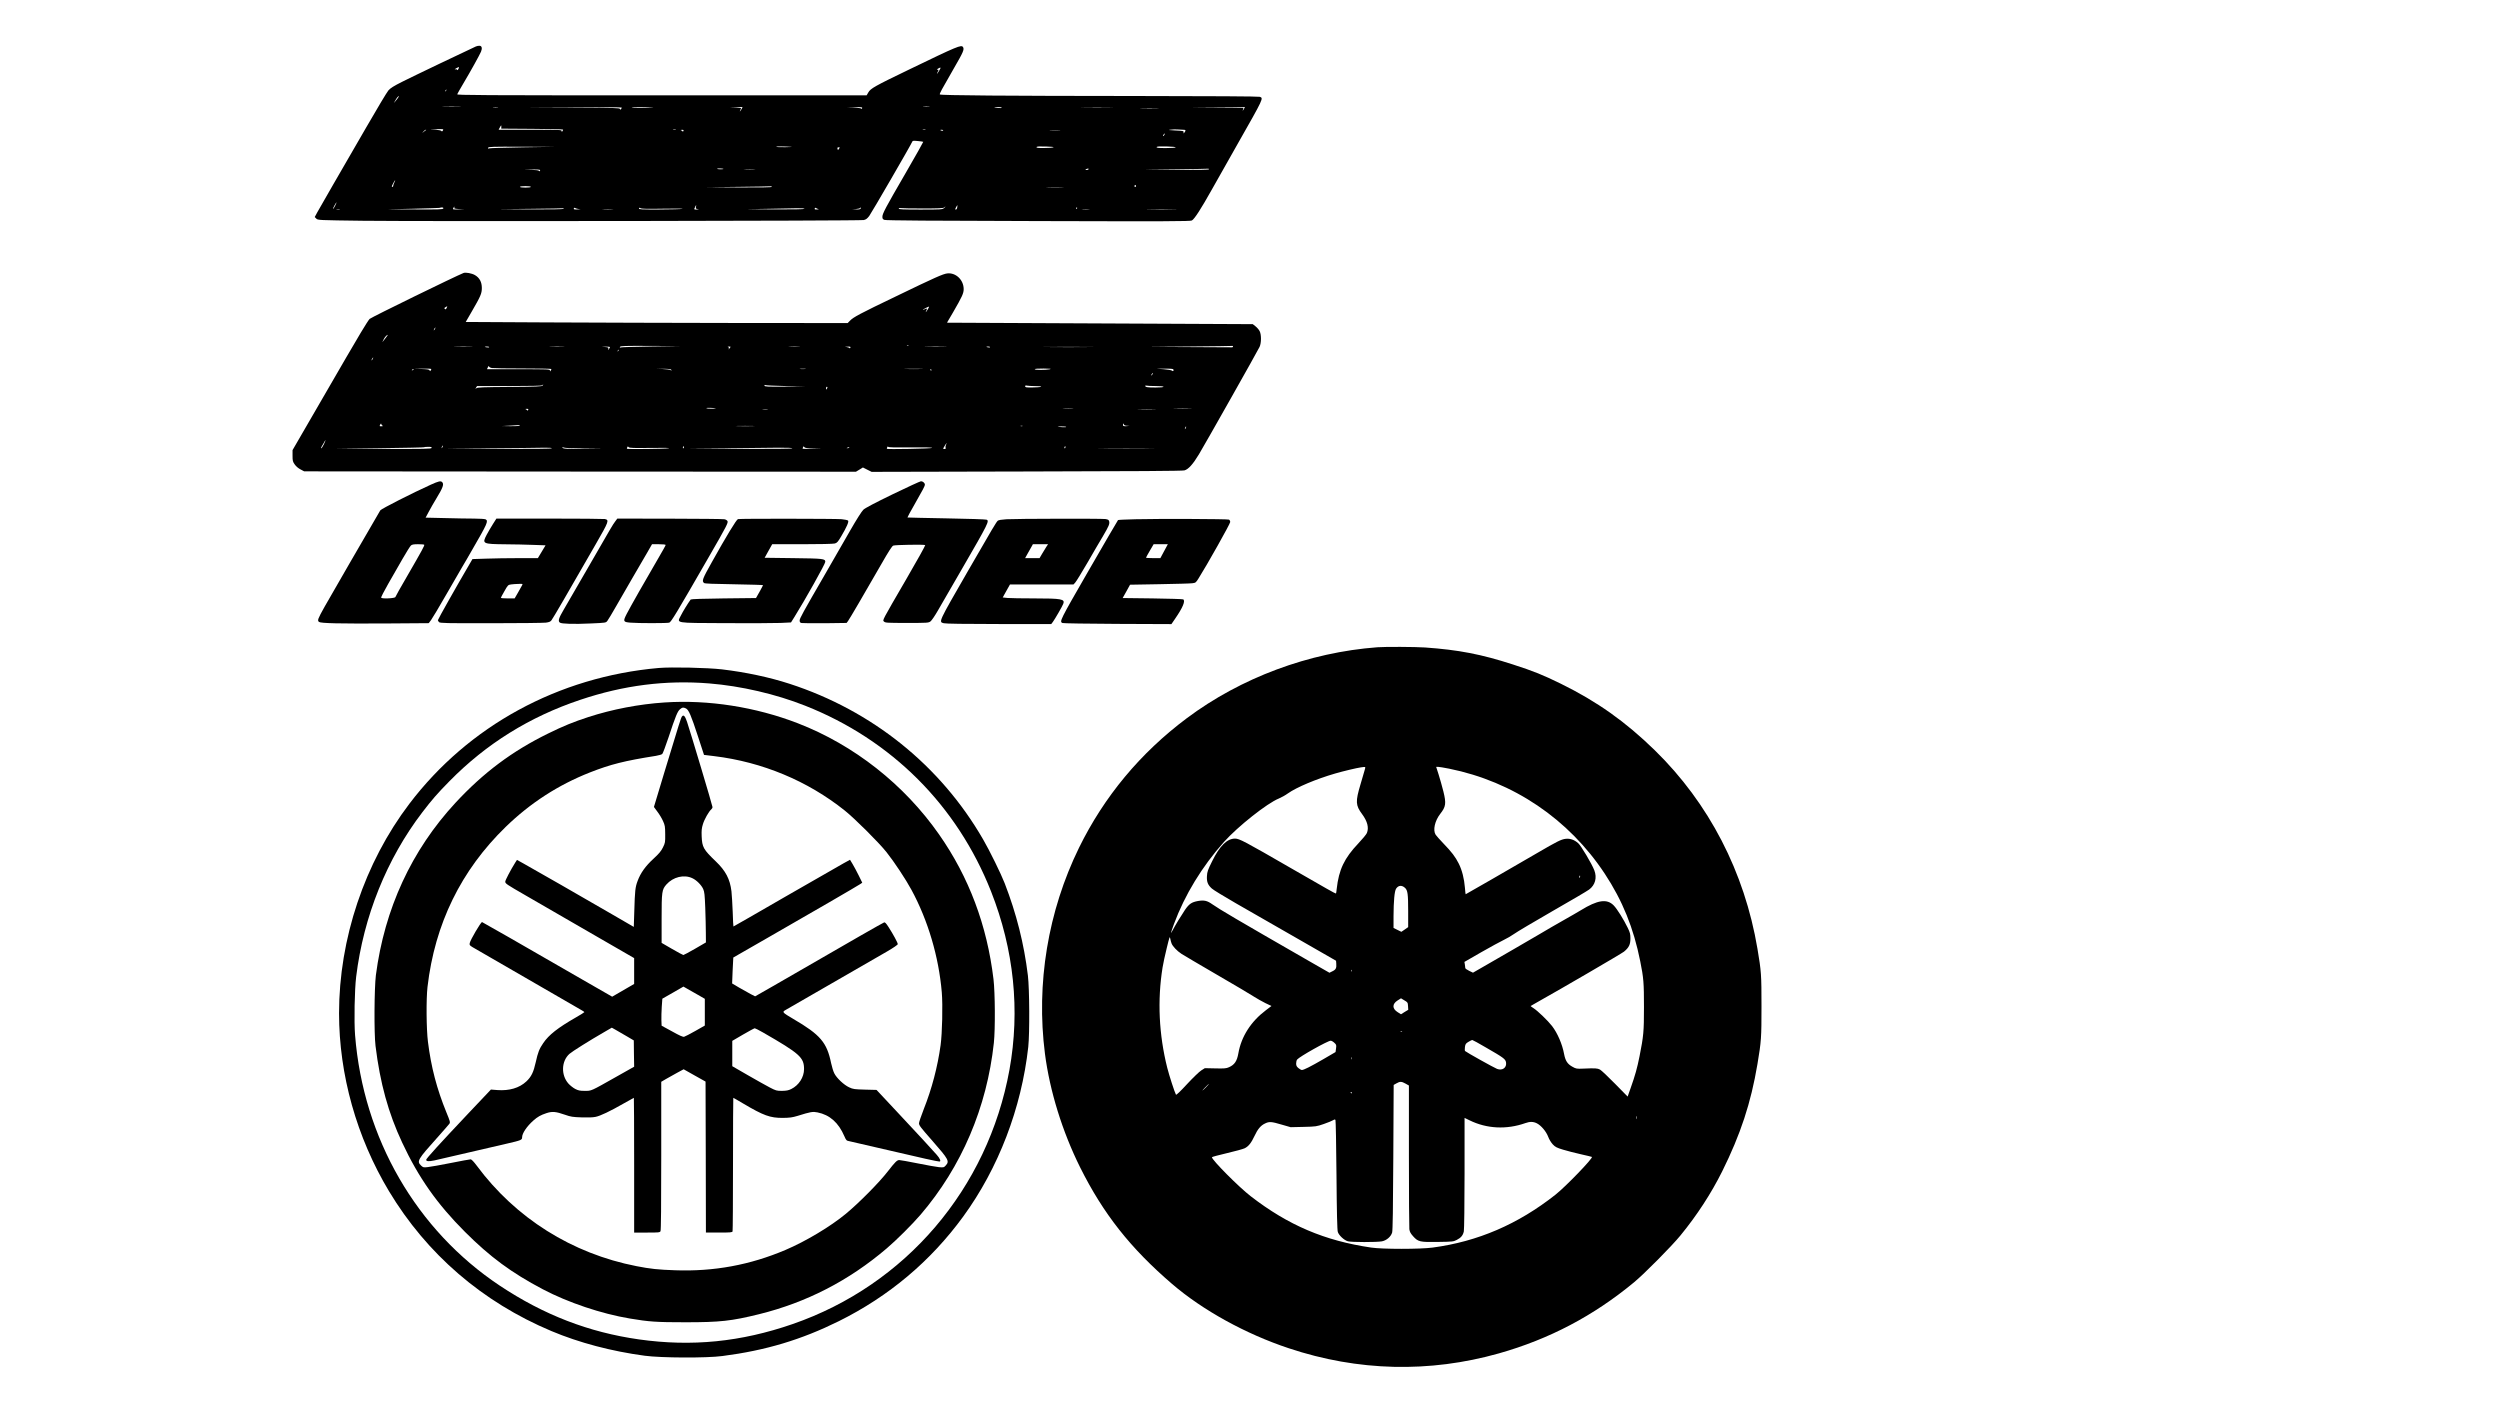 <?xml version="1.0" encoding="UTF-8" standalone="yes"?>
<svg version="1.0" xmlns="http://www.w3.org/2000/svg" width="2560pt" height="1440pt" viewBox="0 0 3414 1920" preserveAspectRatio="xMidYMid meet">
  <g transform="translate(0,1920) scale(0.1,-0.1)" fill="#000000" stroke="none">
    <path d="M6500 18568 c-102 -46 -876 -416 -1002 -480 -122 -61 -166 -89 -194
-121 -20 -23 -155 -249 -301 -502 -146 -253 -349 -604 -451 -780 -102 -176
-201 -349 -220 -384 l-34 -63 21 -21 c21 -22 27 -22 639 -30 789 -10 6784 -2
6837 10 30 6 47 19 75 55 33 45 571 973 586 1012 6 17 14 18 77 12 39 -4 73
-8 75 -11 2 -2 -106 -194 -241 -427 -277 -478 -317 -553 -317 -597 0 -25 6
-34 28 -42 18 -8 669 -13 2100 -16 1747 -5 2077 -4 2098 8 35 18 125 158 274
424 68 121 226 401 352 623 357 628 354 623 302 642 -16 6 -646 10 -1722 11
-1719 1 -2635 8 -2647 21 -8 8 19 58 196 365 123 212 140 251 120 282 -23 35
-73 14 -731 -304 -477 -230 -531 -261 -562 -315 l-23 -40 -2799 0 c-2505 0
-2798 2 -2792 15 3 9 41 75 84 148 99 166 224 392 241 434 19 46 11 78 -19 80
-14 1 -36 -3 -50 -9z m-240 -308 c-9 -17 -14 -19 -20 -10 -4 7 -13 9 -19 6 -6
-4 -11 -5 -11 -2 0 7 54 35 58 31 2 -2 -2 -13 -8 -25z m6569 -17 c-30 -51 -45
-66 -25 -25 16 30 15 32 -1 32 -14 1 -12 4 7 15 39 22 43 18 19 -22z m-6736
-278 c-3 -9 -8 -14 -10 -11 -3 3 -2 9 2 15 9 16 15 13 8 -4z m-653 -92 c-5
-10 -22 -31 -36 -48 l-26 -30 23 40 c20 35 37 54 47 55 1 0 -2 -8 -8 -17z
m833 -130 c-56 -2 -151 -2 -210 0 -59 1 -13 3 102 3 116 0 164 -2 108 -3z
m6415 0 c-21 -2 -55 -2 -75 0 -21 2 -4 4 37 4 41 0 58 -2 38 -4z m-5890 -10
c-15 -2 -42 -2 -60 0 -18 2 -6 4 27 4 33 0 48 -2 33 -4z m1692 0 c0 -5 -4 -14
-9 -21 -7 -11 -9 -11 -14 2 -6 14 -74 16 -639 19 l-633 2 648 3 c356 1 647 -1
647 -5z m425 0 c-94 -7 -293 -7 -288 0 2 4 77 6 166 5 89 -1 144 -3 122 -5z
m1210 -23 c-9 -16 -18 -30 -21 -30 -2 0 0 9 6 19 5 11 10 22 10 25 0 3 -35 7
-77 9 l-78 3 88 2 88 2 -16 -30z m1648 14 c-3 -10 -8 -12 -12 -5 -4 5 -49 12
-101 14 l-95 3 107 2 c94 2 107 0 101 -14z m1907 7 c0 -5 -21 -6 -47 -4 -71 7
-75 11 -10 12 31 1 57 -3 57 -8z m1478 2 c-98 -2 -258 -2 -355 0 -98 1 -18 2
177 2 195 0 275 -1 178 -2z m1831 -15 c-17 -33 -23 -37 -15 -11 l7 23 -358 3
-358 2 368 3 368 2 -12 -22z m-1186 5 c-56 -2 -151 -2 -210 0 -59 1 -13 3 102
3 116 0 164 -2 108 -3z m-8957 -255 l-1 -23 423 -3 c232 -1 422 -6 422 -10 0
-4 -5 -14 -10 -22 -8 -13 -10 -12 -10 3 0 16 -27 17 -430 17 l-431 0 16 30
c19 36 22 37 21 8z m-798 -48 c-9 -14 -14 -16 -20 -7 -4 7 -40 15 -80 18 l-73
6 93 1 c89 2 92 1 80 -18z m3180 13 c-10 -2 -26 -2 -35 0 -10 3 -2 5 17 5 19
0 27 -2 18 -5z m3410 0 c-10 -2 -26 -2 -35 0 -10 3 -2 5 17 5 19 0 27 -2 18
-5z m3518 -3 c37 0 41 -7 20 -36 -14 -19 -14 -19 -13 1 2 19 -6 20 -113 25
-92 4 -105 7 -65 11 28 4 70 5 94 3 24 -2 59 -4 77 -4z m-10337 -3 c-2 -1 -15
-11 -29 -22 l-25 -20 19 23 c11 12 24 22 29 22 6 0 8 -1 6 -3z m3514 -13 c-3
-9 -9 -11 -12 -6 -3 5 -13 12 -21 15 -9 3 -4 6 12 6 21 1 26 -3 21 -15z m3547
7 c0 -5 -9 -7 -20 -4 -11 3 -20 7 -20 9 0 2 9 4 20 4 11 0 20 -4 20 -9z m1588
2 c-32 -2 -86 -2 -120 0 -35 2 -9 3 57 3 66 0 94 -1 63 -3z m1432 -64 c-7 -11
-14 -18 -17 -15 -3 3 0 12 7 21 18 21 23 19 10 -6z m-5095 -162 c22 -2 -15 -4
-82 -5 -68 -1 -123 1 -123 6 0 6 109 6 205 -1z m3580 -7 c-11 -5 -68 -9 -127
-9 -82 -1 -106 2 -103 12 4 9 36 11 128 8 77 -2 115 -6 102 -11z m1670 -1 c-4
-5 -64 -9 -135 -9 -99 0 -128 3 -125 13 4 9 38 11 135 9 79 -2 128 -7 125 -13z
m-8915 1 c-239 -4 -445 -10 -457 -14 -18 -6 -22 -4 -17 8 5 14 56 16 458 14
l451 -1 -435 -7z m4319 -17 c-7 -10 -14 -19 -15 -21 -1 -1 -4 6 -7 18 -4 15 0
20 15 20 18 0 19 -2 7 -17z m-1579 -279 c0 -2 -21 -4 -46 -4 -25 0 -43 4 -40
8 4 7 86 4 86 -4z m4985 -4 c-3 -5 -16 -10 -28 -10 -18 0 -19 2 -7 10 20 13
43 13 35 0z m1645 0 c0 -7 -154 -9 -447 -8 l-448 3 435 5 c239 3 441 6 448 8
6 1 12 -2 12 -8z m-9135 -9 c3 -5 1 -12 -5 -16 -5 -3 -10 -2 -10 4 0 6 -41 12
-102 14 l-103 3 107 2 c59 1 109 -2 113 -7z m2928 2 c-34 -2 -93 -2 -130 0
-37 2 -9 3 62 3 72 0 102 -1 68 -3z m-4918 -173 c-8 -16 -15 -36 -15 -45 0 -8
-4 -15 -10 -15 -5 0 -10 2 -10 5 0 10 40 85 45 85 3 0 -1 -13 -10 -30z m10124
-59 c-15 -5 -22 6 -14 19 6 9 10 9 16 -1 5 -8 4 -15 -2 -18z m-8259 -1 c0 -6
-32 -10 -75 -10 -43 0 -75 4 -75 10 0 6 32 10 75 10 43 0 75 -4 75 -10z m3290
0 c0 -7 -154 -9 -447 -8 l-448 3 430 5 c237 3 438 6 448 8 9 1 17 -2 17 -8z
m3968 -7 c-53 -2 -143 -2 -200 0 -57 1 -13 3 97 3 110 0 156 -2 103 -3z
m-9930 -248 c-12 -25 -25 -45 -29 -45 -4 0 4 20 18 45 13 25 27 45 29 45 2 0
-6 -20 -18 -45z m4926 -19 c-5 -21 -2 -25 23 -29 24 -3 22 -4 -9 -6 -43 -1
-42 -2 -26 34 14 32 20 32 12 1z m3568 -6 c-2 -17 -10 -30 -18 -30 -12 0 -12
5 1 30 9 17 17 30 19 30 1 0 1 -13 -2 -30z m-6868 -5 c-5 -11 8 -15 68 -18
l73 -3 -83 -2 c-80 -2 -82 -1 -72 18 12 23 22 27 14 5z m6687 -5 c-22 -19 -40
-20 -323 -20 -235 0 -299 3 -295 13 2 7 14 10 28 7 13 -3 149 -5 301 -5 208 0
280 3 290 13 6 6 14 12 18 12 3 -1 -6 -10 -19 -20z m-6837 -5 c-5 -13 -57 -15
-393 -13 l-386 1 354 8 c195 5 361 10 370 12 38 11 60 7 55 -8z m1851 -8 c33
-3 30 -4 -17 -5 -48 -2 -56 1 -52 13 4 10 10 12 18 6 6 -5 29 -11 51 -14z
m1148 5 c161 3 281 2 267 -2 -14 -5 -154 -8 -312 -9 -254 -1 -287 1 -282 14 5
12 9 13 21 4 10 -9 90 -11 306 -7z m2122 -5 c12 -3 4 -5 -17 -6 -30 -1 -36 2
-32 14 4 10 10 12 18 6 6 -5 20 -11 31 -14z m579 8 c-5 -11 -20 -15 -63 -13
l-56 2 50 3 c28 2 54 8 60 14 13 13 15 11 9 -6z m2956 5 c0 -5 -5 -10 -11 -10
-5 0 -7 5 -4 10 3 6 8 10 11 10 2 0 4 -4 4 -10z m-7015 -10 c-4 -6 -163 -9
-453 -8 l-447 3 450 5 c248 3 451 6 453 8 2 1 0 -2 -3 -8z m3290 0 c-4 -6
-147 -9 -403 -8 l-397 3 290 5 c160 3 341 6 403 8 73 1 111 -2 107 -8z m-6347
-7 c-10 -2 -28 -2 -40 0 -13 2 -5 4 17 4 22 1 32 -1 23 -4z m3725 0 c-35 -2
-91 -2 -125 0 -35 2 -7 3 62 3 69 0 97 -1 63 -3z m6510 0 c-23 -2 -64 -2 -90
0 -26 2 -7 3 42 3 50 0 71 -1 48 -3z m1159 0 c-95 -2 -248 -2 -340 0 -92 1
-14 3 173 3 187 0 262 -2 167 -3z"/>
    <path d="M6330 15474 c-113 -45 -1247 -599 -1282 -627 -9 -7 -64 -92 -121
-188 -96 -160 -192 -326 -738 -1269 l-194 -335 0 -77 c0 -69 3 -81 30 -119 18
-26 50 -53 80 -68 l49 -26 3768 -3 3767 -2 48 29 47 29 59 -30 60 -30 2116 5
c1470 3 2128 7 2156 15 54 15 117 85 198 220 90 150 806 1418 828 1467 25 54
25 167 1 214 -9 19 -34 48 -55 65 l-39 31 -2088 10 -2088 10 85 145 c123 213
143 256 143 315 -1 125 -107 226 -224 213 -58 -7 -165 -54 -698 -312 -498
-239 -586 -286 -632 -335 l-30 -31 -1510 1 c-831 1 -2005 5 -2609 8 l-1097 6
81 140 c123 212 139 249 139 324 0 81 -31 139 -94 176 -43 25 -126 40 -156 29z
m-231 -478 c-9 -19 -14 -22 -24 -13 -10 10 -9 14 9 24 11 7 22 12 23 13 2 0
-2 -11 -8 -24z m6570 -20 c-22 -38 -37 -51 -19 -15 15 26 7 34 -18 20 -12 -6
-24 -11 -29 -11 -4 1 12 12 37 25 25 12 46 22 48 20 2 -1 -7 -19 -19 -39z
m-6729 -266 c-6 -11 -13 -20 -16 -20 -2 0 0 9 6 20 6 11 13 20 16 20 2 0 0 -9
-6 -20z m-676 -127 c-48 -64 -50 -65 -25 -16 17 34 42 61 58 63 2 0 -13 -21
-33 -47z m7143 -99 c-3 -3 -12 -4 -19 -1 -8 3 -5 6 6 6 11 1 17 -2 13 -5z
m-5974 -11 c-56 -2 -151 -2 -210 0 -59 1 -13 3 102 3 116 0 164 -2 108 -3z
m1260 0 c-45 -2 -122 -2 -170 0 -48 1 -11 3 82 3 94 0 133 -2 88 -3z m1202 -3
c-226 -3 -416 -9 -422 -13 -9 -6 -11 -3 -7 7 5 14 54 16 423 14 l416 -2 -410
-6z m2018 3 c-34 -2 -93 -2 -130 0 -37 2 -9 3 62 3 72 0 102 -1 68 -3z m1990
0 c-67 -2 -179 -2 -250 0 -70 1 -15 3 122 3 138 0 195 -2 128 -3z m3935 -4
c-2 -6 -7 -10 -11 -10 -4 1 -267 2 -584 3 l-578 3 580 5 c319 3 584 6 588 8 5
1 7 -3 5 -9z m-10158 -7 c0 -5 -13 -7 -30 -4 -16 2 -30 6 -30 8 0 2 14 4 30 4
17 0 30 -4 30 -8z m1650 0 c0 -5 -7 -17 -15 -28 -14 -18 -14 -18 -8 3 5 20 1
22 -43 26 l-49 3 58 2 c31 1 57 -2 57 -6z m1639 -9 c-21 -28 -23 -29 -16 -11
4 11 0 18 -11 21 -9 3 -4 5 12 6 26 1 27 -1 15 -16z m1644 1 c-3 -9 -8 -11
-12 -6 -3 6 -22 12 -41 15 -30 3 -28 4 12 5 39 2 46 -1 41 -14z m1907 7 c0 -4
-11 -6 -25 -3 -14 2 -25 6 -25 8 0 2 11 4 25 4 14 0 25 -4 25 -9z m1348 2
c-153 -2 -403 -2 -555 0 -153 1 -28 2 277 2 305 0 430 -1 278 -2z m-6427 -56
c-10 -9 -11 -8 -5 6 3 10 9 15 12 12 3 -3 0 -11 -7 -18z m-3351 -107 c-6 -11
-13 -20 -16 -20 -2 0 0 9 6 20 6 11 13 20 16 20 2 0 0 -9 -6 -20z m1628 -124
c20 -3 211 -6 425 -6 213 0 387 -3 387 -7 0 -5 -5 -15 -10 -23 -8 -13 -10 -12
-10 3 0 16 -27 17 -430 17 l-430 0 13 27 c8 18 13 22 15 11 2 -9 18 -18 40
-22z m-828 -13 c0 -5 -4 -14 -9 -21 -7 -11 -9 -11 -14 2 -5 12 -27 16 -109 19
l-103 3 118 2 c64 1 117 -1 117 -5z m3278 -13 c4 -12 2 -13 -9 -3 -9 7 -57 14
-115 16 l-99 3 109 0 c88 -1 110 -4 114 -16z m1829 13 c-20 -2 -52 -2 -70 0
-17 2 0 4 38 4 39 0 53 -2 32 -4z m1586 0 c-56 -2 -151 -2 -210 0 -59 1 -13 3
102 3 116 0 164 -2 108 -3z m1752 -4 c-58 -11 -205 -11 -205 1 0 6 47 10 123
9 92 -1 112 -3 82 -10z m1684 2 c7 -5 10 -14 6 -20 -5 -9 -10 -9 -21 0 -7 6
-58 15 -111 19 l-98 7 105 1 c58 1 111 -2 119 -7z m-10369 -5 c0 -2 -7 -7 -16
-10 -8 -3 -12 -2 -9 4 6 10 25 14 25 6z m7070 -6 c0 -5 -2 -10 -4 -10 -3 0 -8
5 -11 10 -3 6 -1 10 4 10 6 0 11 -4 11 -10z m3018 -60 c-7 -10 -14 -17 -17
-15 -4 4 18 35 25 35 2 0 -1 -9 -8 -20z m-8327 -154 c-10 -12 -85 -15 -450
-18 -371 -3 -441 -5 -456 -18 -17 -14 -17 -14 -4 8 l14 22 442 0 c284 0 444 4
448 10 3 6 9 10 12 10 3 0 0 -6 -6 -14z m3319 -6 l265 -6 -277 -2 c-246 -2
-278 0 -278 14 0 10 4 12 13 7 6 -4 131 -10 277 -13z m3410 -1 c62 0 88 -3 75
-9 -11 -5 -64 -9 -117 -9 -84 -1 -98 1 -98 15 0 12 6 15 23 10 12 -3 65 -6
117 -7z m1641 1 c66 0 109 -4 109 -10 0 -6 -43 -10 -109 -10 -112 0 -141 5
-141 22 0 6 7 7 16 4 9 -3 65 -6 125 -6z m-4481 -17 c0 -5 -5 -15 -10 -23 -8
-12 -10 -11 -10 8 0 12 5 22 10 22 6 0 10 -3 10 -7z m-1525 -288 c6 -2 -20 -4
-57 -4 -37 -1 -69 3 -72 7 -4 8 106 5 129 -3z m4873 -2 c-32 -2 -86 -2 -120 0
-35 2 -9 3 57 3 66 0 94 -1 63 -3z m1605 0 c-57 -2 -149 -2 -205 0 -57 1 -11
3 102 3 113 0 159 -2 103 -3z m-9040 -19 c-3 -9 -9 -11 -12 -6 -3 5 -13 12
-21 15 -9 3 -4 6 12 6 21 1 26 -3 21 -15z m3270 9 c-18 -2 -48 -2 -65 0 -18 2
-4 4 32 4 36 0 50 -2 33 -4z m5280 0 c-57 -2 -149 -2 -205 0 -57 1 -11 3 102
3 113 0 159 -2 103 -3z m-10535 -226 c9 -3 2 -5 -16 -6 -31 -1 -32 0 -20 22
10 18 13 19 16 5 2 -9 11 -19 20 -21z m10160 1 l37 -1 -33 -4 c-46 -6 -63 2
-55 24 7 17 8 17 11 1 2 -13 14 -18 40 -20z m-8293 2 c-4 -6 -54 -9 -123 -8
l-117 2 120 6 c66 3 121 7 123 8 2 1 0 -2 -3 -8z m3188 -7 c-56 -2 -151 -2
-210 0 -59 1 -13 3 102 3 116 0 164 -2 108 -3z m3680 0 c-7 -2 -19 -2 -25 0
-7 3 -2 5 12 5 14 0 19 -2 13 -5z m597 -11 c0 -4 -21 -6 -47 -4 -83 5 -90 9
-20 11 37 0 67 -2 67 -7z m1631 -19 c-12 -20 -14 -14 -5 12 4 9 9 14 11 11 3
-2 0 -13 -6 -23z m-11768 -218 c-15 -30 -31 -55 -36 -55 -5 0 -3 10 5 23 8 12
23 37 32 55 28 55 27 35 -1 -23z m8496 -6 c-6 -12 -9 -30 -6 -40 4 -14 0 -19
-14 -19 -24 0 -24 1 2 44 22 38 37 50 18 15z m-6878 -36 c-12 -20 -14 -14 -5
12 4 9 9 14 11 11 3 -2 0 -13 -6 -23z m2847 -8 c182 3 271 1 242 -5 -44 -8
-570 -14 -570 -6 0 2 3 11 6 20 5 13 8 14 20 1 12 -11 63 -13 302 -10z m452
10 c0 -8 -4 -15 -10 -15 -5 0 -7 7 -4 15 4 8 8 15 10 15 2 0 4 -7 4 -15z
m1770 -18 l115 -3 -132 -2 c-73 -1 -133 0 -133 2 0 2 3 12 6 20 6 15 8 15 18
2 8 -12 38 -16 126 -19z m1328 15 c201 2 298 0 291 -7 -10 -10 -619 -21 -619
-12 0 3 3 13 6 22 5 11 9 13 14 5 5 -8 92 -10 308 -8z m2112 3 c0 -8 -4 -15
-10 -15 -5 0 -7 7 -4 15 4 8 8 15 10 15 2 0 4 -7 4 -15z m-8656 -10 c-5 -13
-88 -15 -673 -13 l-666 1 613 8 c337 4 616 10 619 13 4 3 30 6 59 6 43 0 52
-3 48 -15z m2083 -7 l258 -3 -245 -3 c-248 -3 -310 1 -310 19 0 6 7 6 19 -1
12 -6 124 -11 278 -12z m3618 12 c-3 -5 -14 -10 -23 -9 -14 0 -13 2 3 9 27 11
27 11 20 0z m-4060 -10 c-4 -7 -258 -9 -738 -8 l-732 3 630 5 c347 3 679 6
738 8 70 1 106 -2 102 -8z m3285 0 c0 -7 -244 -9 -717 -8 l-718 3 520 5 c286
3 609 6 718 8 126 1 197 -2 197 -8z m4888 -7 c-181 -2 -475 -2 -655 0 -181 1
-33 2 327 2 360 0 508 -1 328 -2z"/>
    <path d="M5885 12584 c-256 -116 -681 -332 -692 -352 -158 -269 -699 -1207
-760 -1315 -95 -170 -101 -188 -77 -208 24 -19 267 -25 949 -21 l550 4 32 43
c18 24 112 182 209 351 98 170 196 340 218 377 23 38 48 81 56 95 8 15 42 74
76 132 211 364 226 398 185 420 -11 5 -82 10 -158 10 -76 0 -256 3 -400 7
l-261 6 46 86 c25 47 69 124 98 171 94 154 110 200 82 228 -20 20 -48 13 -153
-34z m-92 -821 c8 -8 -26 -71 -233 -429 -88 -151 -160 -279 -160 -284 0 -19
-183 -29 -195 -10 -3 6 40 90 96 188 56 97 144 251 196 342 52 91 104 173 115
183 15 13 38 17 97 17 43 0 81 -3 84 -7z"/>
    <path d="M12192 12453 c-247 -120 -376 -188 -402 -212 -23 -23 -91 -129 -181
-286 -78 -137 -233 -405 -342 -595 -309 -534 -347 -603 -347 -632 0 -21 6 -29
25 -34 13 -3 158 -4 320 -3 l296 4 19 25 c20 26 228 382 461 788 93 163 141
237 157 243 27 11 427 17 437 7 4 -4 -111 -211 -256 -460 -344 -593 -329 -563
-306 -585 16 -16 43 -18 312 -18 282 0 295 1 322 21 15 11 60 77 99 145 39 68
187 324 329 569 362 625 378 658 338 675 -10 5 -256 13 -548 18 -291 5 -531
11 -533 12 -2 2 41 81 96 177 116 203 142 252 142 272 0 22 -28 46 -53 46 -12
-1 -185 -80 -385 -177z"/>
    <path d="M6732 12046 c-26 -40 -65 -108 -87 -149 -63 -121 -56 -125 260 -128
110 -1 278 -4 372 -8 l173 -6 -52 -87 -53 -88 -260 0 c-143 0 -344 -3 -446 -7
l-187 -6 -53 -91 c-156 -266 -419 -732 -419 -743 0 -6 7 -19 16 -27 14 -14 91
-16 707 -15 381 0 718 4 751 8 45 6 62 13 76 31 25 33 218 365 607 1043 179
311 185 328 122 341 -17 3 -357 6 -756 6 l-724 0 -47 -74z m397 -838 c-7 -13
-32 -58 -56 -100 l-45 -78 -94 0 c-52 0 -94 3 -94 8 0 4 22 45 49 92 47 83 49
85 92 91 24 3 70 7 102 7 57 2 58 2 46 -20z"/>
    <path d="M8399 12078 c-37 -51 -37 -52 -369 -628 -145 -250 -294 -508 -331
-572 -70 -118 -81 -156 -54 -178 22 -18 191 -23 424 -12 204 9 205 9 225 35
12 15 68 109 125 209 58 101 157 273 221 383 65 110 150 257 191 328 l73 127
93 0 c61 0 93 -4 93 -11 0 -6 -47 -90 -104 -187 -163 -279 -383 -665 -428
-754 -52 -102 -49 -111 53 -119 101 -9 498 -9 528 0 25 7 95 122 543 901 246
427 265 465 252 487 -6 10 -24 21 -40 24 -16 4 -352 7 -746 8 l-718 1 -31 -42z"/>
    <path d="M10078 12113 c-21 -5 -158 -231 -360 -593 -127 -227 -136 -252 -103
-280 10 -8 122 -13 410 -17 217 -4 395 -9 395 -12 0 -3 -22 -44 -48 -91 l-48
-85 -442 -5 c-278 -3 -445 -9 -450 -15 -44 -61 -106 -163 -133 -217 -55 -111
-104 -102 609 -106 334 -2 672 0 751 3 l143 7 45 72 c144 230 423 728 423 755
0 43 -24 46 -437 51 l-391 5 51 92 52 93 410 0 c236 0 425 4 445 10 30 8 43
22 87 97 76 128 108 202 94 216 -6 6 -46 15 -89 19 -83 7 -1386 9 -1414 1z"/>
    <path d="M13744 12111 c-65 -4 -107 -11 -118 -20 -20 -17 -68 -97 -413 -696
-403 -700 -396 -685 -325 -704 24 -7 287 -11 753 -11 l715 0 22 29 c28 38 131
216 142 247 25 65 -22 74 -398 74 -163 0 -327 3 -363 6 l-66 7 49 88 50 89
433 0 434 0 24 26 c14 15 89 137 168 273 78 135 173 299 212 363 81 138 92
166 84 200 -6 21 -14 26 -53 32 -57 7 -1208 5 -1350 -3z m547 -373 c-12 -18
-38 -61 -58 -95 l-37 -63 -99 0 -98 0 32 58 c18 31 42 74 53 94 l21 38 103 0
104 0 -21 -32z"/>
    <path d="M15503 12111 c-127 -3 -233 -8 -235 -11 -8 -10 -190 -323 -419 -720
-376 -653 -382 -666 -341 -686 9 -5 348 -10 753 -12 l736 -3 50 73 c107 155
143 244 111 265 -7 4 -196 10 -420 13 l-407 5 51 91 50 91 401 7 c221 4 423 9
449 13 46 5 50 9 86 67 115 182 432 746 432 769 0 14 -8 28 -17 33 -21 9 -949
13 -1280 5z m394 -436 l-51 -95 -98 0 c-54 0 -98 3 -98 6 0 3 23 46 52 95 l52
89 97 0 97 0 -51 -95z"/>
    <path d="M18810 10363 c-936 -70 -1865 -417 -2603 -969 -635 -475 -1129 -1070
-1472 -1769 -424 -867 -588 -1855 -465 -2814 66 -509 237 -1061 480 -1550 316
-634 688 -1105 1255 -1592 419 -360 1007 -684 1595 -879 944 -315 1920 -338
2869 -70 689 195 1293 513 1846 971 142 118 512 491 633 639 227 277 419 573
570 875 252 508 392 933 482 1467 52 311 55 357 55 788 0 430 -3 477 -55 785
-176 1048 -662 1988 -1402 2711 -401 391 -787 665 -1283 909 -247 121 -365
169 -655 263 -432 140 -744 200 -1200 232 -133 9 -544 11 -650 3z m-172 -1670
c-5 -21 -32 -112 -59 -202 -70 -235 -68 -286 22 -407 73 -99 95 -186 65 -258
-8 -19 -60 -82 -116 -141 -192 -202 -267 -359 -296 -622 -3 -35 -8 -63 -11
-63 -11 0 -124 64 -606 342 -646 373 -712 408 -772 408 -108 0 -208 -99 -310
-305 -61 -122 -70 -148 -73 -206 -5 -79 12 -122 67 -171 20 -19 167 -108 326
-200 160 -91 533 -305 830 -476 l540 -310 3 -37 c5 -63 -5 -84 -51 -106 l-42
-21 -300 172 c-981 564 -1195 690 -1301 764 -69 49 -111 58 -194 44 -87 -16
-121 -39 -177 -120 -52 -77 -136 -215 -171 -283 -32 -60 -26 -37 19 87 147
398 384 787 683 1122 191 213 591 530 751 594 33 14 88 44 122 69 117 83 387
197 646 272 106 31 294 76 352 84 67 9 64 10 53 -30z m1151 12 c877 -177 1632
-687 2126 -1435 242 -367 394 -742 484 -1195 46 -228 51 -294 51 -628 0 -333
-6 -395 -60 -667 -33 -166 -61 -265 -121 -434 l-42 -119 -172 175 c-95 97
-187 184 -206 194 -36 18 -62 20 -224 13 -97 -4 -102 -3 -155 27 -66 37 -93
80 -111 173 -24 132 -90 285 -164 381 -56 73 -199 210 -253 244 -24 15 -42 29
-40 30 1 2 46 27 98 56 310 173 1142 658 1177 686 67 55 88 97 88 179 0 60 -5
81 -36 145 -54 112 -145 259 -192 307 -92 95 -220 76 -452 -67 -33 -20 -134
-79 -225 -130 -91 -51 -246 -141 -345 -200 -99 -58 -250 -146 -335 -195 -85
-49 -247 -142 -360 -208 l-205 -118 -52 25 c-29 14 -53 31 -53 38 0 7 -3 29
-6 49 l-6 35 231 133 c127 72 265 148 308 168 43 20 105 57 139 81 34 25 268
164 520 309 252 144 480 278 505 297 83 62 110 161 71 263 -34 89 -182 337
-220 370 -53 47 -111 67 -171 60 -61 -7 -117 -35 -391 -195 -368 -214 -971
-562 -975 -562 -2 0 -6 39 -10 88 -10 125 -39 240 -84 330 -47 94 -96 158
-211 277 -48 50 -95 103 -105 118 -40 62 -11 190 63 285 77 98 83 143 43 305
-17 69 -47 173 -65 231 l-34 106 25 0 c14 0 82 -11 152 -25z m1783 -1487 c-8
-8 -9 -4 -5 13 4 13 8 18 11 10 2 -7 -1 -18 -6 -23z m-2384 -142 c35 -34 42
-82 42 -318 l0 -217 -46 -32 -47 -32 -53 26 -54 27 0 162 c1 204 13 341 35
374 31 48 80 51 123 10z m-3189 -758 c15 -39 74 -102 134 -141 29 -19 248
-148 487 -287 239 -139 467 -273 505 -299 39 -25 108 -64 154 -87 l84 -40 -75
-57 c-205 -154 -337 -360 -377 -589 -19 -108 -52 -156 -128 -190 -38 -17 -63
-19 -187 -16 l-143 3 -49 -31 c-27 -17 -112 -99 -194 -187 -91 -99 -147 -152
-151 -144 -18 31 -93 264 -119 367 -114 454 -136 921 -64 1370 8 52 34 172 57
265 38 156 42 167 48 130 4 -22 12 -52 18 -67z m2458 -380 c-3 -8 -6 -5 -6 6
-1 11 2 17 5 13 3 -3 4 -12 1 -19z m771 -475 l3 -51 -50 -30 -49 -31 -46 29
c-76 48 -76 112 0 160 l46 29 46 -28 c45 -26 47 -29 50 -78z m-81 -349 c-3 -3
-12 -4 -19 -1 -8 3 -5 6 6 6 11 1 17 -2 13 -5z m1145 -217 c240 -138 265 -157
274 -201 13 -73 -48 -119 -122 -91 -40 15 -421 228 -437 244 -5 5 -5 29 -2 55
6 41 12 49 49 71 22 14 46 25 51 25 6 0 90 -46 187 -103z m-2071 65 c28 -25
30 -30 24 -77 l-7 -50 -166 -97 c-178 -103 -267 -148 -294 -148 -9 0 -30 12
-47 26 -24 20 -31 34 -31 63 0 20 6 44 13 53 31 40 418 257 459 258 10 0 32
-12 49 -28z m236 -224 c-3 -7 -5 -2 -5 12 0 14 2 19 5 13 2 -7 2 -19 0 -25z
m737 -334 l46 -26 0 -957 c0 -527 3 -979 6 -1005 5 -36 17 -58 51 -96 69 -77
93 -82 340 -78 200 3 211 4 257 28 57 29 84 61 96 116 5 21 10 377 10 795 l0
755 68 -33 c235 -116 506 -129 763 -38 61 22 108 21 156 -3 59 -30 128 -112
155 -184 13 -36 40 -79 63 -104 34 -36 54 -46 140 -72 55 -17 165 -45 245 -63
80 -18 147 -34 149 -36 20 -14 -356 -404 -499 -517 -511 -403 -1060 -639
-1676 -721 -169 -23 -686 -23 -839 0 -635 93 -1133 305 -1645 701 -162 125
-530 495 -530 533 0 4 91 29 203 55 111 26 221 56 244 67 53 26 90 73 135 169
42 91 84 142 142 169 58 29 88 27 229 -15 l122 -35 175 4 c171 4 178 5 279 40
57 20 114 43 127 52 18 11 25 12 31 2 4 -6 11 -345 14 -752 4 -519 10 -751 18
-776 14 -47 87 -114 137 -128 49 -14 394 -14 465 -1 63 12 123 63 140 120 8
24 13 343 16 1026 l5 990 37 21 c49 28 70 28 125 -3z m-2724 -49 c-24 -25 -46
-45 -49 -45 -3 0 15 20 39 45 24 25 46 45 49 45 3 0 -15 -20 -39 -45z m1990
-75 c0 -5 -2 -10 -4 -10 -3 0 -8 5 -11 10 -3 6 -1 10 4 10 6 0 11 -4 11 -10z
m3887 -357 c-3 -10 -5 -2 -5 17 0 19 2 27 5 18 2 -10 2 -26 0 -35z"/>
    <path d="M8995 10080 c-1370 -121 -2596 -789 -3405 -1855 -611 -805 -960
-1844 -960 -2860 0 -838 240 -1694 682 -2430 517 -860 1276 -1514 2218 -1910
378 -159 819 -276 1275 -337 222 -30 843 -33 1060 -4 591 76 1077 222 1590
476 683 339 1254 819 1698 1428 482 661 796 1480 889 2317 20 187 17 791 -5
975 -53 435 -156 844 -317 1260 -49 127 -206 447 -294 598 -582 1009 -1516
1760 -2643 2126 -277 90 -598 158 -923 197 -198 23 -691 34 -865 19z m690
-211 c434 -35 908 -145 1310 -304 1179 -466 2075 -1362 2539 -2537 313 -794
398 -1623 251 -2436 -295 -1622 -1417 -2938 -2962 -3472 -706 -244 -1376 -311
-2098 -209 -684 97 -1300 335 -1900 734 -1139 758 -1864 2013 -1976 3420 -15
187 -7 621 15 800 101 821 417 1608 904 2245 132 172 200 251 370 424 501 510
1095 880 1786 1111 592 199 1168 272 1761 224z"/>
    <path d="M9075 9609 c-349 -23 -713 -93 -1040 -199 -200 -65 -343 -123 -550
-225 -491 -241 -883 -534 -1265 -946 -600 -648 -969 -1449 -1087 -2354 -22
-176 -26 -796 -5 -965 62 -508 175 -918 364 -1321 223 -478 478 -840 857
-1219 344 -344 635 -558 1061 -783 347 -183 803 -336 1192 -401 260 -44 363
-51 758 -51 475 0 628 17 1005 110 648 160 1229 459 1744 899 132 112 350 329
463 461 559 653 905 1464 1000 2345 20 186 17 686 -5 870 -88 736 -335 1394
-744 1978 -477 682 -1161 1220 -1928 1517 -577 223 -1223 324 -1820 284z m291
-81 c39 -18 71 -93 166 -384 l82 -251 140 -17 c656 -80 1275 -338 1781 -742
138 -110 465 -436 571 -569 105 -132 264 -372 341 -515 226 -417 373 -915 414
-1398 15 -178 6 -561 -16 -722 -41 -297 -119 -595 -231 -877 -35 -90 -64 -175
-64 -190 0 -29 18 -53 185 -243 220 -251 234 -276 179 -335 -24 -27 -28 -27
-92 -22 -37 4 -168 27 -291 52 -124 25 -237 45 -251 45 -30 0 -57 -27 -154
-152 -116 -151 -394 -432 -574 -581 -210 -174 -549 -377 -827 -495 -483 -205
-976 -296 -1505 -277 -234 8 -337 19 -527 56 -882 172 -1652 656 -2183 1373
-41 55 -71 86 -83 86 -11 0 -132 -22 -271 -50 -138 -27 -279 -53 -314 -56 -60
-7 -64 -5 -92 21 -61 59 -49 80 229 390 79 88 150 170 158 181 13 20 9 34 -41
155 -131 321 -209 618 -252 964 -22 172 -25 585 -6 750 100 860 457 1591 1068
2185 336 326 716 572 1149 743 283 111 472 159 903 227 40 7 79 18 86 26 8 7
47 112 87 231 94 285 122 353 156 380 32 26 42 28 79 11z"/>
    <path d="M9313 9418 c-13 -15 -39 -99 -238 -755 l-145 -481 47 -64 c27 -35 61
-92 77 -128 27 -59 29 -75 30 -180 1 -111 0 -118 -31 -181 -26 -52 -53 -84
-130 -155 -109 -100 -176 -194 -216 -303 -32 -85 -37 -132 -45 -412 l-7 -215
-300 174 c-367 213 -1076 620 -1203 690 l-92 51 -24 -37 c-63 -101 -136 -241
-136 -259 0 -27 9 -34 280 -190 124 -71 507 -293 853 -493 l627 -362 0 -177 0
-176 -150 -87 -150 -87 -418 240 c-819 473 -1354 779 -1359 779 -17 0 -160
-244 -168 -286 -6 -26 -2 -32 37 -56 32 -19 1285 -744 1500 -867 16 -9 28 -18
28 -21 0 -3 -51 -35 -112 -70 -251 -144 -373 -240 -449 -352 -55 -80 -73 -127
-103 -262 -30 -136 -60 -198 -128 -262 -96 -90 -233 -130 -397 -118 l-87 7
-316 -334 c-388 -411 -568 -609 -568 -625 0 -22 35 -25 111 -9 41 9 245 56
454 105 209 48 452 105 539 125 196 45 206 50 206 87 0 53 65 150 155 229 55
49 99 74 175 99 80 27 129 23 255 -21 79 -28 106 -32 226 -36 84 -3 157 -1
192 7 65 13 196 75 386 184 73 42 135 76 137 76 2 0 4 -414 4 -920 l0 -920
175 0 c162 0 175 1 185 19 7 13 10 353 10 1030 l0 1010 63 37 c34 20 103 58
152 85 l91 49 149 -84 150 -84 3 -1031 2 -1031 179 0 c154 0 180 2 185 16 3 9
6 423 6 920 0 497 2 904 4 904 2 0 62 -34 132 -76 282 -167 371 -199 544 -198
94 1 130 6 200 27 183 57 208 61 274 48 168 -34 287 -140 367 -326 25 -57 28
-60 70 -68 24 -5 262 -60 529 -122 455 -107 674 -155 699 -155 25 0 8 41 -36
91 -75 86 -247 271 -545 590 l-278 297 -157 4 c-145 4 -163 6 -216 31 -71 32
-171 126 -203 190 -14 26 -33 89 -44 140 -58 284 -147 388 -516 604 -154 91
-157 94 -102 125 48 27 1153 665 1381 796 91 53 147 92 147 101 0 19 -65 139
-126 233 -34 53 -49 68 -61 63 -20 -7 -462 -260 -1153 -660 -278 -160 -528
-305 -557 -320 l-51 -29 -59 30 c-33 17 -103 57 -157 88 l-98 58 7 177 c4 97
8 177 9 177 0 1 222 128 491 282 524 300 1207 696 1246 723 l24 17 -48 98
c-27 55 -65 125 -84 157 l-35 58 -86 -47 c-48 -26 -405 -231 -794 -455 -389
-225 -709 -409 -712 -409 -2 0 -7 89 -10 198 -4 108 -12 235 -17 282 -20 167
-79 280 -215 410 -168 161 -186 193 -192 342 -3 78 0 110 17 165 20 67 81 174
114 202 9 7 17 22 17 32 0 18 -297 1011 -348 1164 -27 80 -47 101 -69 73z
m142 -2209 c57 -26 124 -94 148 -148 17 -39 21 -77 28 -256 4 -115 8 -269 8
-342 l1 -131 -148 -86 c-82 -47 -154 -86 -160 -86 -5 0 -75 37 -154 83 l-143
83 0 330 c0 370 4 397 65 467 92 104 242 140 355 86z m80 -1595 l90 -52 0
-182 0 -183 -130 -74 c-71 -40 -140 -76 -152 -79 -17 -5 -63 16 -165 73 l-143
78 -3 75 c-1 41 1 124 5 185 l8 109 144 82 144 83 56 -32 c31 -17 97 -55 146
-83z m-975 -564 l95 -56 2 -179 3 -180 -243 -137 c-356 -201 -338 -193 -432
-193 -67 0 -88 5 -131 27 -28 15 -70 48 -92 73 -103 117 -96 306 14 405 37 33
272 181 484 303 l95 55 55 -31 c30 -17 98 -56 150 -87z m1857 54 c506 -291
563 -342 563 -502 0 -111 -71 -221 -175 -272 -39 -19 -66 -24 -127 -25 -72 0
-82 3 -165 46 -48 25 -184 101 -300 168 l-213 123 0 173 0 173 147 86 c81 47
153 86 160 86 6 0 56 -25 110 -56z"/>
  </g>
</svg>